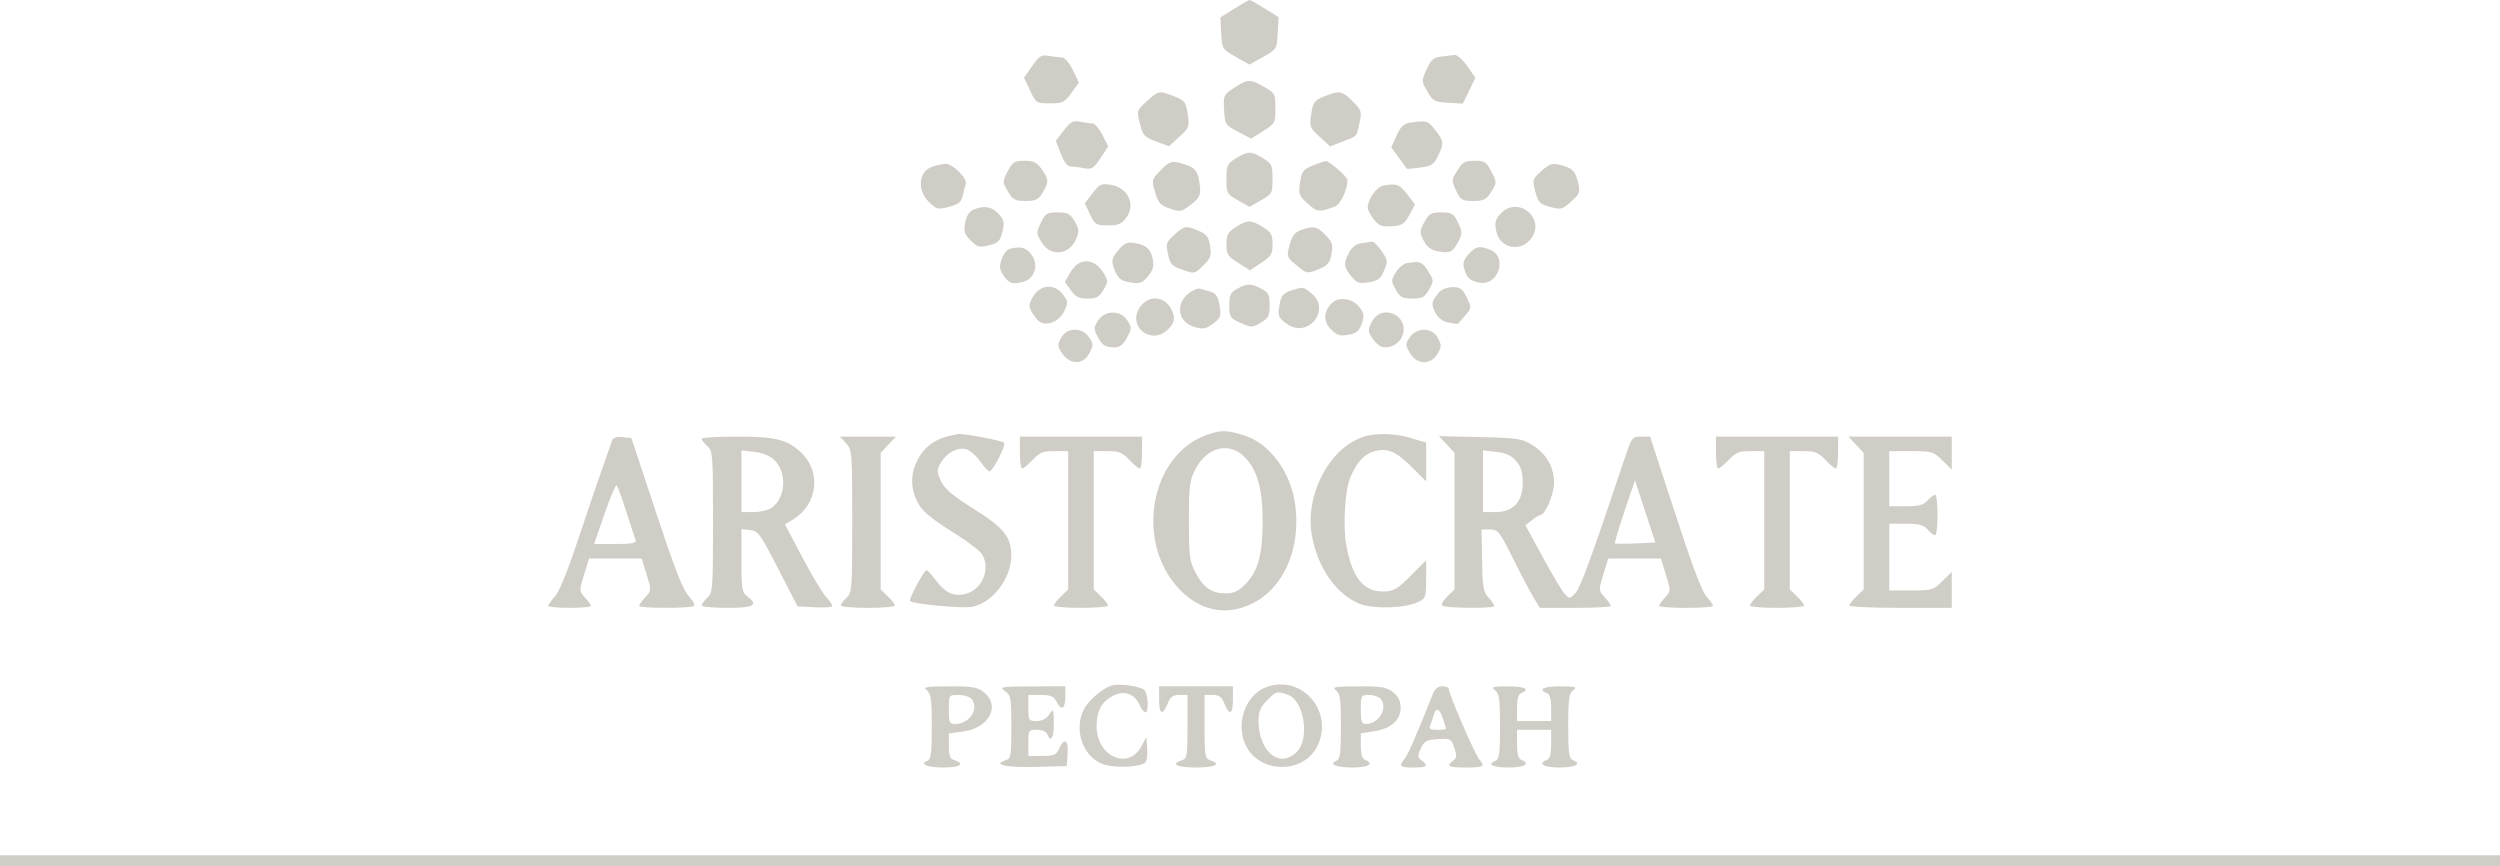 <svg width="228" height="79" viewBox="0 0 228 79" fill="none" xmlns="http://www.w3.org/2000/svg">
<path fill-rule="evenodd" clip-rule="evenodd" d="M112.558 0.794L111.296 1.583L111.375 3.034C111.452 4.466 111.47 4.494 112.703 5.186L113.952 5.888L115.201 5.186C116.435 4.494 116.452 4.467 116.529 3.028L116.608 1.571L115.36 0.783C114.674 0.35 114.046 -0.003 113.966 1.451e-05C113.886 0.003 113.252 0.36 112.558 0.794ZM94.137 6.02L93.389 7.086L93.941 8.255C94.482 9.401 94.516 9.423 95.764 9.423C96.926 9.423 97.094 9.341 97.715 8.472L98.395 7.522L97.836 6.377C97.507 5.703 97.097 5.233 96.838 5.233C96.595 5.233 96.056 5.17 95.641 5.093C94.985 4.972 94.785 5.096 94.137 6.02ZM131.409 5.158C130.745 5.242 130.496 5.465 130.105 6.327C129.631 7.375 129.632 7.408 130.175 8.343C130.681 9.215 130.837 9.299 132.067 9.371L133.408 9.451L133.982 8.273L134.557 7.094L133.818 6.033C133.412 5.449 132.889 4.99 132.655 5.013C132.421 5.036 131.861 5.101 131.409 5.158ZM112.558 8.01C111.588 8.642 111.561 8.703 111.637 10.025C111.714 11.348 111.751 11.406 112.91 12.015L114.103 12.643L115.211 11.947C116.283 11.272 116.319 11.206 116.317 9.878C116.315 8.557 116.277 8.485 115.279 7.917C114 7.191 113.805 7.197 112.558 8.01ZM104.592 9.23C103.664 10.077 103.658 10.095 103.957 11.276C104.23 12.355 104.369 12.508 105.436 12.901L106.613 13.336L107.558 12.474C108.455 11.655 108.494 11.551 108.322 10.41C108.157 9.314 108.048 9.171 107.096 8.792C105.707 8.238 105.672 8.244 104.592 9.23ZM120.737 8.805C119.867 9.165 119.744 9.336 119.582 10.409C119.41 11.553 119.448 11.654 120.354 12.481L121.307 13.351L122.43 12.916C123.837 12.37 123.687 12.532 123.98 11.235C124.217 10.187 124.183 10.076 123.379 9.251C122.43 8.275 122.139 8.226 120.737 8.805ZM97.018 11.896L96.293 12.843L96.742 14.014C97.036 14.78 97.35 15.185 97.649 15.185C97.9 15.185 98.454 15.254 98.878 15.339C99.561 15.475 99.732 15.369 100.362 14.421L101.074 13.349L100.538 12.303C100.243 11.727 99.842 11.257 99.646 11.257C99.45 11.257 98.942 11.187 98.517 11.103C97.853 10.97 97.641 11.083 97.018 11.896ZM128.593 11.184C128.021 11.27 127.736 11.545 127.365 12.37L126.882 13.443L127.573 14.38C127.953 14.895 128.279 15.346 128.298 15.382C128.316 15.419 128.868 15.376 129.524 15.286C130.554 15.145 130.775 15.001 131.145 14.229C131.707 13.053 131.692 12.902 130.902 11.87C130.243 11.009 130.083 10.962 128.593 11.184ZM112.703 14.445C111.917 14.929 111.848 15.08 111.85 16.322C111.852 17.623 111.891 17.695 112.902 18.27L113.952 18.867L115.002 18.27C116.013 17.695 116.052 17.623 116.054 16.32C116.056 15.064 115.992 14.926 115.17 14.421C114.101 13.762 113.807 13.765 112.703 14.445ZM91.903 15.624C91.415 16.571 91.415 16.602 91.922 17.457C92.376 18.223 92.571 18.328 93.539 18.328C94.475 18.328 94.707 18.214 95.091 17.567C95.669 16.592 95.659 16.346 94.998 15.422C94.556 14.805 94.261 14.661 93.426 14.661C92.507 14.661 92.346 14.764 91.903 15.624ZM105.864 15.511C105.028 16.37 105.018 16.408 105.344 17.529C105.628 18.506 105.822 18.721 106.683 19.018C107.63 19.345 107.742 19.325 108.585 18.684C109.509 17.982 109.6 17.677 109.312 16.245C109.201 15.69 108.931 15.325 108.512 15.167C106.974 14.584 106.736 14.615 105.864 15.511ZM119.698 15.105C118.853 15.451 118.717 15.636 118.566 16.642C118.406 17.701 118.458 17.843 119.263 18.57C120.133 19.356 120.299 19.373 121.76 18.829C122.252 18.646 122.886 17.299 122.892 16.425C122.895 16.134 121.231 14.674 120.922 14.694C120.777 14.704 120.226 14.889 119.698 15.105ZM132.902 15.555C132.367 16.417 132.364 16.48 132.798 17.388C133.21 18.247 133.344 18.328 134.357 18.328C135.318 18.328 135.538 18.216 135.998 17.492C136.526 16.661 136.526 16.65 136.018 15.659C135.559 14.761 135.405 14.661 134.482 14.661C133.599 14.661 133.38 14.786 132.902 15.555ZM84.984 15.219C83.757 15.666 83.621 17.373 84.727 18.428C85.436 19.105 85.553 19.132 86.566 18.861C87.422 18.631 87.679 18.423 87.803 17.86C87.889 17.469 88.012 16.983 88.077 16.779C88.24 16.264 86.881 14.919 86.222 14.944C85.924 14.955 85.366 15.079 84.984 15.219ZM140.522 15.643C139.764 16.334 139.743 16.41 140.023 17.475C140.284 18.467 140.429 18.617 141.365 18.868C142.31 19.121 142.485 19.088 143.107 18.542C144.126 17.647 144.151 17.58 143.872 16.485C143.673 15.705 143.435 15.416 142.815 15.201C141.65 14.797 141.398 14.845 140.522 15.643ZM99.641 17.621L98.935 18.543L99.41 19.548C99.855 20.49 99.959 20.554 101.039 20.554C101.981 20.554 102.287 20.427 102.714 19.857C103.61 18.662 102.876 17.108 101.297 16.853C100.439 16.714 100.278 16.789 99.641 17.621ZM126.113 16.942C125.53 17.053 124.735 18.203 124.735 18.934C124.735 19.138 124.985 19.621 125.291 20.009C125.76 20.602 126.017 20.7 126.934 20.633C127.883 20.564 128.089 20.431 128.535 19.6L129.048 18.646L128.325 17.701C127.624 16.786 127.374 16.7 126.113 16.942ZM88.784 19.116C88.4 19.27 88.147 19.667 88.027 20.304C87.874 21.116 87.949 21.362 88.528 21.938C89.137 22.544 89.313 22.59 90.197 22.37C91.055 22.158 91.216 21.994 91.421 21.127C91.626 20.261 91.577 20.043 91.055 19.49C90.431 18.828 89.773 18.72 88.784 19.116ZM136.861 19.477C136.378 19.989 136.304 20.274 136.454 21.067C136.747 22.622 138.633 23.05 139.617 21.784C141.04 19.952 138.455 17.787 136.861 19.477ZM94.926 20.315C94.492 21.223 94.495 21.286 95.03 22.149C95.841 23.455 97.541 23.25 98.156 21.772C98.438 21.094 98.416 20.866 98.009 20.178C97.6 19.49 97.379 19.375 96.455 19.375C95.476 19.375 95.335 19.462 94.926 20.315ZM129.9 20.259C129.456 21.079 129.452 21.202 129.84 21.95C130.143 22.533 130.51 22.803 131.162 22.925C132.235 23.126 132.502 22.992 133.022 21.989C133.377 21.307 133.371 21.138 132.972 20.303C132.57 19.464 132.425 19.375 131.453 19.375C130.501 19.375 130.323 19.477 129.9 20.259ZM112.703 20.715C111.979 21.177 111.848 21.416 111.848 22.279C111.848 23.186 111.966 23.371 112.924 23.974L114.001 24.651L115.028 23.974C115.932 23.379 116.056 23.173 116.056 22.274C116.056 21.395 115.931 21.175 115.17 20.706C114.071 20.03 113.775 20.031 112.703 20.715ZM107.106 21.405C106.365 22.069 106.319 22.208 106.521 23.173C106.715 24.1 106.868 24.265 107.85 24.606C108.949 24.988 108.967 24.985 109.741 24.213C110.424 23.532 110.501 23.308 110.357 22.423C110.221 21.593 110.035 21.346 109.319 21.048C108.142 20.558 108.033 20.576 107.106 21.405ZM118.625 20.988C118.088 21.183 117.832 21.525 117.612 22.338C117.325 23.397 117.341 23.446 118.189 24.151C119.199 24.99 119.211 24.992 120.369 24.51C121.072 24.218 121.284 23.951 121.431 23.168C121.59 22.325 121.516 22.089 120.89 21.438C120.121 20.639 119.774 20.57 118.625 20.988ZM102.19 22.597C101.347 23.53 101.292 23.759 101.684 24.694C101.992 25.426 102.237 25.613 103.073 25.753C103.966 25.902 104.162 25.836 104.692 25.203C105.138 24.669 105.256 24.279 105.146 23.7C104.962 22.726 104.58 22.365 103.531 22.172C102.895 22.055 102.592 22.151 102.19 22.597ZM124.141 22.182C123.671 22.253 123.277 22.558 123.023 23.047C122.507 24.041 122.537 24.345 123.237 25.196C123.75 25.82 123.951 25.889 124.835 25.746C125.674 25.611 125.911 25.428 126.226 24.678C126.581 23.833 126.566 23.714 125.999 22.885C125.666 22.397 125.274 22.015 125.13 22.036C124.985 22.056 124.54 22.122 124.141 22.182ZM92.077 22.695C91.836 22.759 91.509 23.177 91.353 23.625C91.125 24.274 91.151 24.565 91.479 25.064C92.001 25.857 92.327 25.972 93.302 25.708C94.382 25.415 94.761 24.163 94.061 23.206C93.595 22.569 93.069 22.434 92.077 22.695ZM133.954 23.159C133.53 23.608 133.398 23.979 133.511 24.403C133.76 25.334 134.006 25.581 134.872 25.768C136.643 26.15 137.557 23.403 135.871 22.764C134.901 22.397 134.617 22.455 133.954 23.159ZM97.669 24.765L97.113 25.702L97.661 26.467C98.097 27.078 98.405 27.232 99.185 27.232C99.992 27.232 100.244 27.095 100.629 26.447C101.071 25.7 101.072 25.622 100.64 24.894C99.829 23.528 98.438 23.467 97.669 24.765ZM128.269 24.006C127.972 24.065 127.527 24.451 127.282 24.864C126.862 25.572 126.863 25.661 127.298 26.422C127.693 27.113 127.912 27.229 128.812 27.229C129.713 27.229 129.93 27.113 130.328 26.417C130.778 25.63 130.775 25.577 130.241 24.716C129.71 23.862 129.459 23.771 128.269 24.006ZM112.834 26.335C112.217 26.668 112.111 26.892 112.111 27.856C112.111 28.917 112.174 29.014 113.139 29.448C114.125 29.89 114.2 29.89 114.98 29.431C115.686 29.016 115.793 28.806 115.793 27.837C115.793 26.867 115.692 26.67 115.017 26.323C114.067 25.833 113.759 25.835 112.834 26.335ZM94.238 27.015C93.722 27.86 93.76 28.093 94.581 29.132C95.162 29.868 96.538 29.461 97.045 28.403C97.422 27.616 97.416 27.504 96.957 26.877C96.21 25.857 94.905 25.923 94.238 27.015ZM108.363 26.792C107.173 27.765 107.45 29.363 108.886 29.802C109.696 30.05 109.931 30.016 110.575 29.56C111.365 29 111.417 28.82 111.162 27.548C111.053 27.007 110.807 26.703 110.397 26.6C110.065 26.517 109.634 26.393 109.44 26.326C109.245 26.257 108.761 26.468 108.363 26.792ZM117.727 26.504C117.107 26.702 116.859 26.967 116.74 27.557C116.492 28.793 116.534 28.932 117.34 29.525C119.284 30.957 121.471 28.216 119.571 26.728C118.803 26.126 118.877 26.135 117.727 26.504ZM131.259 26.643C130.546 27.47 130.495 27.732 130.893 28.499C131.158 29.01 131.563 29.312 132.13 29.425C132.593 29.518 132.983 29.563 132.996 29.526C133.009 29.489 133.291 29.15 133.624 28.773C134.217 28.102 134.22 28.07 133.773 27.137C133.39 26.339 133.182 26.185 132.486 26.185C132.02 26.185 131.481 26.387 131.259 26.643ZM103.985 27.981C102.734 29.73 104.988 31.563 106.517 30.041C107.019 29.541 107.142 29.215 107.017 28.716C106.61 27.102 104.908 26.689 103.985 27.981ZM121.481 27.63C120.69 28.418 120.655 29.312 121.387 30.041C121.943 30.594 122.207 30.676 122.977 30.533C123.71 30.396 123.96 30.188 124.193 29.523C124.44 28.817 124.408 28.582 123.993 28.024C123.394 27.222 122.096 27.017 121.481 27.63ZM100.148 29.229C99.755 29.826 99.742 30.006 100.051 30.604C100.508 31.488 100.78 31.676 101.615 31.681C102.123 31.684 102.42 31.457 102.779 30.793C103.236 29.949 103.238 29.864 102.815 29.221C102.185 28.265 100.779 28.268 100.148 29.229ZM125.119 29.348C124.736 30.086 124.736 30.207 125.128 30.802C125.363 31.159 125.725 31.516 125.935 31.596C126.652 31.87 127.559 31.436 127.88 30.665C128.645 28.823 126.037 27.579 125.119 29.348ZM96.76 30.83C96.42 31.476 96.433 31.616 96.901 32.27C97.638 33.301 98.803 33.272 99.355 32.209C99.726 31.495 99.724 31.365 99.332 30.769C98.703 29.813 97.277 29.847 96.76 30.83ZM128.568 30.775C128.161 31.393 128.163 31.488 128.595 32.215C129.227 33.281 130.483 33.31 131.098 32.274C131.475 31.637 131.481 31.47 131.146 30.834C130.625 29.843 129.202 29.811 128.568 30.775Z" fill="#D0CDC6"/>
<path fill-rule="evenodd" clip-rule="evenodd" d="M109.999 39.684C104.924 41.531 103.502 49.307 107.449 53.619C109.35 55.695 111.744 56.216 114.14 55.076C117.056 53.689 118.658 50.055 118.125 46.039C117.724 43.025 115.78 40.408 113.406 39.687C111.812 39.204 111.319 39.203 109.999 39.684ZM86.399 39.8C85.185 40.097 84.22 40.863 83.669 41.966C83.077 43.152 83.029 44.273 83.521 45.453C83.969 46.526 84.608 47.098 87.125 48.678C88.233 49.373 89.311 50.193 89.521 50.499C90.351 51.709 89.682 53.621 88.26 54.1C87.113 54.487 86.265 54.147 85.363 52.939C84.976 52.421 84.586 51.998 84.496 52C84.271 52.005 82.848 54.671 82.991 54.818C83.261 55.094 87.783 55.509 88.665 55.339C90.517 54.98 92.216 52.776 92.229 50.712C92.24 48.98 91.589 48.159 88.827 46.425C86.875 45.199 86.142 44.581 85.816 43.882C85.43 43.056 85.426 42.886 85.772 42.256C86.285 41.321 87.317 40.752 88.107 40.968C88.453 41.063 89.028 41.555 89.385 42.061C89.741 42.567 90.115 42.984 90.216 42.988C90.552 43.001 91.791 40.582 91.557 40.368C91.346 40.175 87.872 39.519 87.391 39.581C87.276 39.596 86.83 39.694 86.399 39.8ZM124.235 39.873C121.153 40.974 118.985 45.227 119.648 48.871C120.183 51.809 121.903 54.246 124.025 55.074C125.293 55.569 128.146 55.475 129.352 54.899C130.023 54.578 130.065 54.457 130.065 52.823V51.088L128.663 52.502C127.472 53.704 127.11 53.92 126.247 53.943C124.359 53.994 123.331 52.735 122.776 49.692C122.467 48.004 122.66 44.703 123.133 43.576C123.722 42.172 124.397 41.422 125.304 41.166C126.536 40.819 127.32 41.153 128.834 42.669L130.065 43.902V42.135V40.368L128.722 39.961C127.2 39.499 125.381 39.464 124.235 39.873ZM55.833 40.132C54.655 43.462 53.7 46.251 52.585 49.614C51.774 52.063 50.978 53.99 50.612 54.393C50.276 54.765 50 55.152 50 55.254C50 55.355 50.874 55.438 51.943 55.438C53.012 55.438 53.887 55.356 53.887 55.256C53.887 55.156 53.644 54.811 53.347 54.488C52.816 53.91 52.814 53.879 53.265 52.419L53.722 50.937H56.123H58.524L58.973 52.392C59.417 53.83 59.415 53.852 58.857 54.46C58.546 54.798 58.291 55.156 58.291 55.256C58.291 55.492 63.073 55.494 63.304 55.258C63.402 55.158 63.172 54.748 62.794 54.345C62.292 53.81 61.499 51.776 59.845 46.782L57.583 39.951L56.77 39.868C56.27 39.817 55.908 39.919 55.833 40.132ZM63.992 40.024C63.992 40.138 64.225 40.434 64.51 40.684C65.002 41.114 65.028 41.465 65.028 47.584C65.028 53.696 65.001 54.057 64.51 54.511C64.225 54.775 63.992 55.091 63.992 55.214C63.992 55.337 65.041 55.438 66.324 55.438C68.772 55.438 69.22 55.176 68.138 54.379C67.674 54.038 67.619 53.693 67.619 51.127V48.256L68.41 48.339C69.139 48.416 69.34 48.693 70.969 51.864L72.737 55.305L74.324 55.384C75.197 55.427 75.911 55.374 75.911 55.266C75.911 55.158 75.637 54.765 75.302 54.393C74.968 54.021 73.995 52.391 73.142 50.771L71.589 47.825L72.312 47.388C74.54 46.043 74.932 43.106 73.12 41.332C71.855 40.095 70.781 39.818 67.239 39.818C65.453 39.818 63.992 39.911 63.992 40.024ZM77.161 40.431C77.708 41.026 77.725 41.235 77.725 47.538C77.725 53.696 77.698 54.057 77.207 54.511C76.921 54.775 76.688 55.091 76.688 55.214C76.688 55.337 77.796 55.438 79.15 55.438C80.504 55.438 81.611 55.339 81.611 55.219C81.611 55.099 81.32 54.721 80.964 54.379L80.316 53.757V47.53V41.303L81.012 40.561L81.708 39.818H79.153H76.598L77.161 40.431ZM93.012 41.275C93.012 42.075 93.107 42.73 93.223 42.73C93.339 42.73 93.769 42.373 94.178 41.936C94.804 41.269 95.123 41.142 96.17 41.142H97.417V47.45V53.757L96.769 54.379C96.413 54.721 96.121 55.099 96.121 55.219C96.121 55.339 97.229 55.438 98.583 55.438C99.937 55.438 101.045 55.339 101.045 55.219C101.045 55.099 100.753 54.721 100.397 54.379L99.749 53.757V47.45V41.142H100.996C102.043 41.142 102.362 41.269 102.988 41.936C103.398 42.373 103.827 42.73 103.943 42.73C104.059 42.73 104.154 42.075 104.154 41.275V39.818H98.583H93.012V41.275ZM131.943 40.538L132.656 41.303V47.53V53.757L132.016 54.371C131.664 54.709 131.438 55.087 131.513 55.211C131.675 55.478 136.283 55.522 136.283 55.256C136.283 55.156 136.042 54.812 135.746 54.491C135.28 53.984 135.203 53.537 135.163 51.098L135.117 48.29L135.895 48.29C136.617 48.291 136.762 48.472 137.955 50.871C138.66 52.291 139.507 53.899 139.837 54.445L140.436 55.438H143.671C145.451 55.438 146.907 55.356 146.907 55.256C146.907 55.156 146.653 54.798 146.342 54.46C145.783 53.852 145.782 53.83 146.226 52.392L146.674 50.937H149.075H151.476L151.933 52.419C152.384 53.879 152.383 53.91 151.851 54.488C151.555 54.811 151.312 55.156 151.312 55.256C151.312 55.356 152.419 55.438 153.773 55.438C155.127 55.438 156.235 55.356 156.235 55.256C156.235 55.156 156.002 54.822 155.717 54.512C155.169 53.916 154.387 51.798 151.976 44.385L150.491 39.818H149.663C148.861 39.818 148.812 39.885 148.147 41.87C145.188 50.715 144.161 53.532 143.704 54.054C143.2 54.631 143.158 54.636 142.726 54.187C142.479 53.928 141.566 52.41 140.698 50.812L139.119 47.906L139.709 47.442C140.034 47.187 140.378 46.975 140.473 46.972C140.933 46.956 141.725 45.089 141.724 44.023C141.723 42.577 141.055 41.418 139.743 40.585C138.832 40.006 138.417 39.943 134.988 39.861L131.231 39.772L131.943 40.538ZM156.494 41.275C156.494 42.075 156.589 42.73 156.705 42.73C156.82 42.73 157.25 42.373 157.66 41.936C158.285 41.269 158.604 41.142 159.652 41.142H160.899V47.45V53.757L160.251 54.379C159.895 54.721 159.603 55.099 159.603 55.219C159.603 55.339 160.711 55.438 162.065 55.438C163.419 55.438 164.526 55.339 164.526 55.219C164.526 55.099 164.235 54.721 163.879 54.379L163.231 53.757V47.45V41.142H164.478C165.525 41.142 165.844 41.269 166.47 41.936C166.879 42.373 167.309 42.73 167.425 42.73C167.541 42.73 167.636 42.075 167.636 41.275V39.818H162.065H156.494V41.275ZM169.271 40.561L169.968 41.303V47.53V53.757L169.32 54.379C168.964 54.721 168.672 55.099 168.672 55.219C168.672 55.339 170.771 55.438 173.336 55.438H178V53.797V52.157L177.145 53.003C176.335 53.806 176.189 53.849 174.295 53.849H172.3V50.805V47.761H173.814C175 47.761 175.43 47.876 175.798 48.29C176.055 48.581 176.365 48.819 176.486 48.819C176.606 48.819 176.704 47.986 176.704 46.966C176.704 45.947 176.606 45.113 176.486 45.113C176.365 45.113 176.055 45.351 175.798 45.643C175.43 46.057 175 46.172 173.814 46.172H172.3V43.657V41.142H174.295C176.189 41.142 176.335 41.185 177.145 41.988L178 42.834V41.326V39.818H173.288H168.575L169.271 40.561ZM113.605 41.779C114.704 42.97 115.169 44.722 115.155 47.628C115.141 50.581 114.722 52.105 113.614 53.238C112.938 53.928 112.543 54.114 111.752 54.114C110.491 54.114 109.747 53.589 109.009 52.177C108.491 51.187 108.429 50.69 108.43 47.496C108.431 44.297 108.493 43.804 109.015 42.804C110.112 40.703 112.184 40.24 113.605 41.779ZM70.611 41.948C71.796 43.084 71.671 45.388 70.376 46.315C70.079 46.528 69.337 46.702 68.728 46.702H67.619V43.887V41.073L68.802 41.209C69.534 41.294 70.222 41.574 70.611 41.948ZM138.283 42.057C138.722 42.578 138.874 43.089 138.874 44.033C138.874 45.77 138.003 46.702 136.378 46.702H135.247V43.887V41.073L136.469 41.214C137.365 41.317 137.849 41.543 138.283 42.057ZM149.166 49.56C148.174 49.603 147.326 49.6 147.28 49.554C147.235 49.507 147.628 48.192 148.153 46.632L149.109 43.794L150.039 46.638L150.968 49.481L149.166 49.56ZM57.131 46.702C57.526 47.939 57.903 49.101 57.969 49.283C58.057 49.529 57.588 49.614 56.136 49.614H54.184L55.137 46.848C55.66 45.327 56.162 44.166 56.251 44.267C56.34 44.368 56.737 45.464 57.131 46.702ZM101.433 62.505C100.619 62.716 99.268 63.862 98.842 64.704C97.925 66.515 98.707 68.897 100.465 69.647C101.479 70.08 103.997 69.999 104.468 69.519C104.6 69.384 104.67 68.811 104.625 68.246L104.543 67.218L104.084 68.075C102.901 70.287 100.012 68.985 100.009 66.238C100.008 64.871 100.443 64.038 101.446 63.486C102.482 62.916 103.466 63.238 103.94 64.302C104.103 64.668 104.335 64.968 104.455 64.968C104.799 64.968 104.708 63.209 104.348 62.913C103.944 62.58 102.127 62.326 101.433 62.505ZM115.674 62.594C113.67 63.211 112.633 65.868 113.591 67.932C114.806 70.547 118.825 70.636 120.126 68.076C121.676 65.024 118.898 61.603 115.674 62.594ZM84.526 62.954C84.911 63.252 84.98 63.757 84.98 66.263C84.98 68.643 84.904 69.25 84.593 69.372C83.806 69.68 84.537 69.998 86.031 69.998C87.549 69.998 88.064 69.664 87.053 69.336C86.64 69.203 86.534 68.936 86.534 68.029V66.89L87.854 66.711C90.211 66.391 91.276 64.37 89.738 63.134C89.153 62.664 88.7 62.587 86.564 62.594C84.437 62.601 84.139 62.654 84.526 62.954ZM91.652 63.029C92.195 63.416 92.235 63.638 92.235 66.306C92.235 68.981 92.199 69.18 91.69 69.345C90.483 69.737 91.767 70.013 94.46 69.942L97.287 69.866L97.367 68.741C97.457 67.475 97.057 67.236 96.593 68.277C96.337 68.85 96.129 68.939 95.043 68.939H93.79V67.748C93.79 66.598 93.817 66.557 94.575 66.557C95.034 66.557 95.422 66.722 95.509 66.954C95.823 67.788 96.121 67.294 96.108 65.961C96.095 64.62 96.08 64.592 95.688 65.167C95.426 65.55 95.015 65.762 94.535 65.762C93.824 65.762 93.79 65.707 93.79 64.571V63.38H94.912C95.839 63.38 96.093 63.493 96.376 64.033C96.819 64.878 97.158 64.646 97.158 63.496V62.586L94.113 62.599C91.27 62.612 91.107 62.641 91.652 63.029ZM105.709 63.777C105.709 65.153 106.024 65.314 106.486 64.174C106.738 63.552 106.969 63.38 107.554 63.38H108.3V66.274C108.3 68.936 108.258 69.182 107.781 69.336C106.71 69.684 107.326 69.998 109.077 69.998C110.828 69.998 111.444 69.684 110.372 69.336C109.896 69.182 109.854 68.936 109.854 66.274V63.38H110.6C111.185 63.38 111.416 63.552 111.668 64.174C112.13 65.314 112.445 65.153 112.445 63.777V62.586H109.077H105.709V63.777ZM121.838 62.954C122.222 63.252 122.291 63.757 122.291 66.263C122.291 68.643 122.216 69.25 121.904 69.372C121.118 69.68 121.848 69.998 123.343 69.998C124.8 69.998 125.379 69.647 124.494 69.3C124.232 69.197 124.105 68.777 124.105 68.014V66.881L125.253 66.706C126.842 66.462 127.733 65.695 127.733 64.571C127.733 63.927 127.545 63.532 127.05 63.134C126.465 62.664 126.012 62.587 123.876 62.594C121.749 62.601 121.451 62.654 121.838 62.954ZM130.665 63.314C129.062 67.333 128.392 68.871 128.09 69.225C127.529 69.881 127.651 69.998 128.899 69.998C130.145 69.998 130.316 69.847 129.641 69.343C129.268 69.064 129.261 68.936 129.579 68.255C129.89 67.589 130.104 67.472 131.138 67.404C132.287 67.328 132.35 67.361 132.634 68.195C132.88 68.916 132.863 69.117 132.535 69.363C131.854 69.871 132.086 69.998 133.692 69.998C135.326 69.998 135.471 69.905 134.89 69.225C134.497 68.765 132.138 63.312 132.138 62.865C132.138 62.711 131.872 62.586 131.547 62.586C131.145 62.586 130.863 62.819 130.665 63.314ZM136.348 62.954C136.732 63.252 136.802 63.757 136.802 66.263C136.802 68.648 136.726 69.25 136.413 69.373C135.562 69.707 136.106 69.998 137.579 69.998C139.05 69.998 139.634 69.648 138.745 69.3C138.473 69.193 138.356 68.759 138.356 67.852V66.557H139.911H141.466V67.852C141.466 68.759 141.349 69.193 141.077 69.3C140.188 69.648 140.772 69.998 142.243 69.998C143.714 69.998 144.298 69.648 143.409 69.3C143.096 69.177 143.02 68.579 143.02 66.227C143.02 63.755 143.09 63.252 143.474 62.954C143.866 62.65 143.71 62.601 142.308 62.594C140.781 62.586 140.211 62.871 141.077 63.211C141.343 63.315 141.466 63.741 141.466 64.563V65.762H139.911H138.356V64.563C138.356 63.741 138.479 63.315 138.745 63.211C139.611 62.871 139.041 62.586 137.514 62.594C136.112 62.601 135.956 62.65 136.348 62.954ZM117.494 63.378C118.938 63.939 119.462 67.354 118.287 68.554C116.727 70.148 114.777 68.569 114.777 65.71C114.777 64.905 114.953 64.483 115.535 63.889C116.372 63.034 116.513 62.997 117.494 63.378ZM88.555 63.697C89.377 64.537 88.462 66.027 87.124 66.027C86.589 66.027 86.534 65.904 86.534 64.703C86.534 63.382 86.536 63.38 87.389 63.38C87.86 63.38 88.385 63.523 88.555 63.697ZM125.867 63.697C126.645 64.492 125.787 66.027 124.566 66.027C124.186 66.027 124.105 65.796 124.105 64.703C124.105 63.43 124.133 63.38 124.831 63.38C125.23 63.38 125.696 63.523 125.867 63.697ZM131.594 65.537C131.751 65.996 131.879 66.413 131.879 66.464C131.879 66.515 131.516 66.557 131.073 66.557C130.408 66.557 130.301 66.476 130.455 66.093C130.558 65.839 130.7 65.421 130.772 65.167C130.969 64.469 131.277 64.607 131.594 65.537Z" fill="#D0CDC6"/>
<rect y="78" width="228" height="1" fill="#D0CDC6"/>
</svg>
